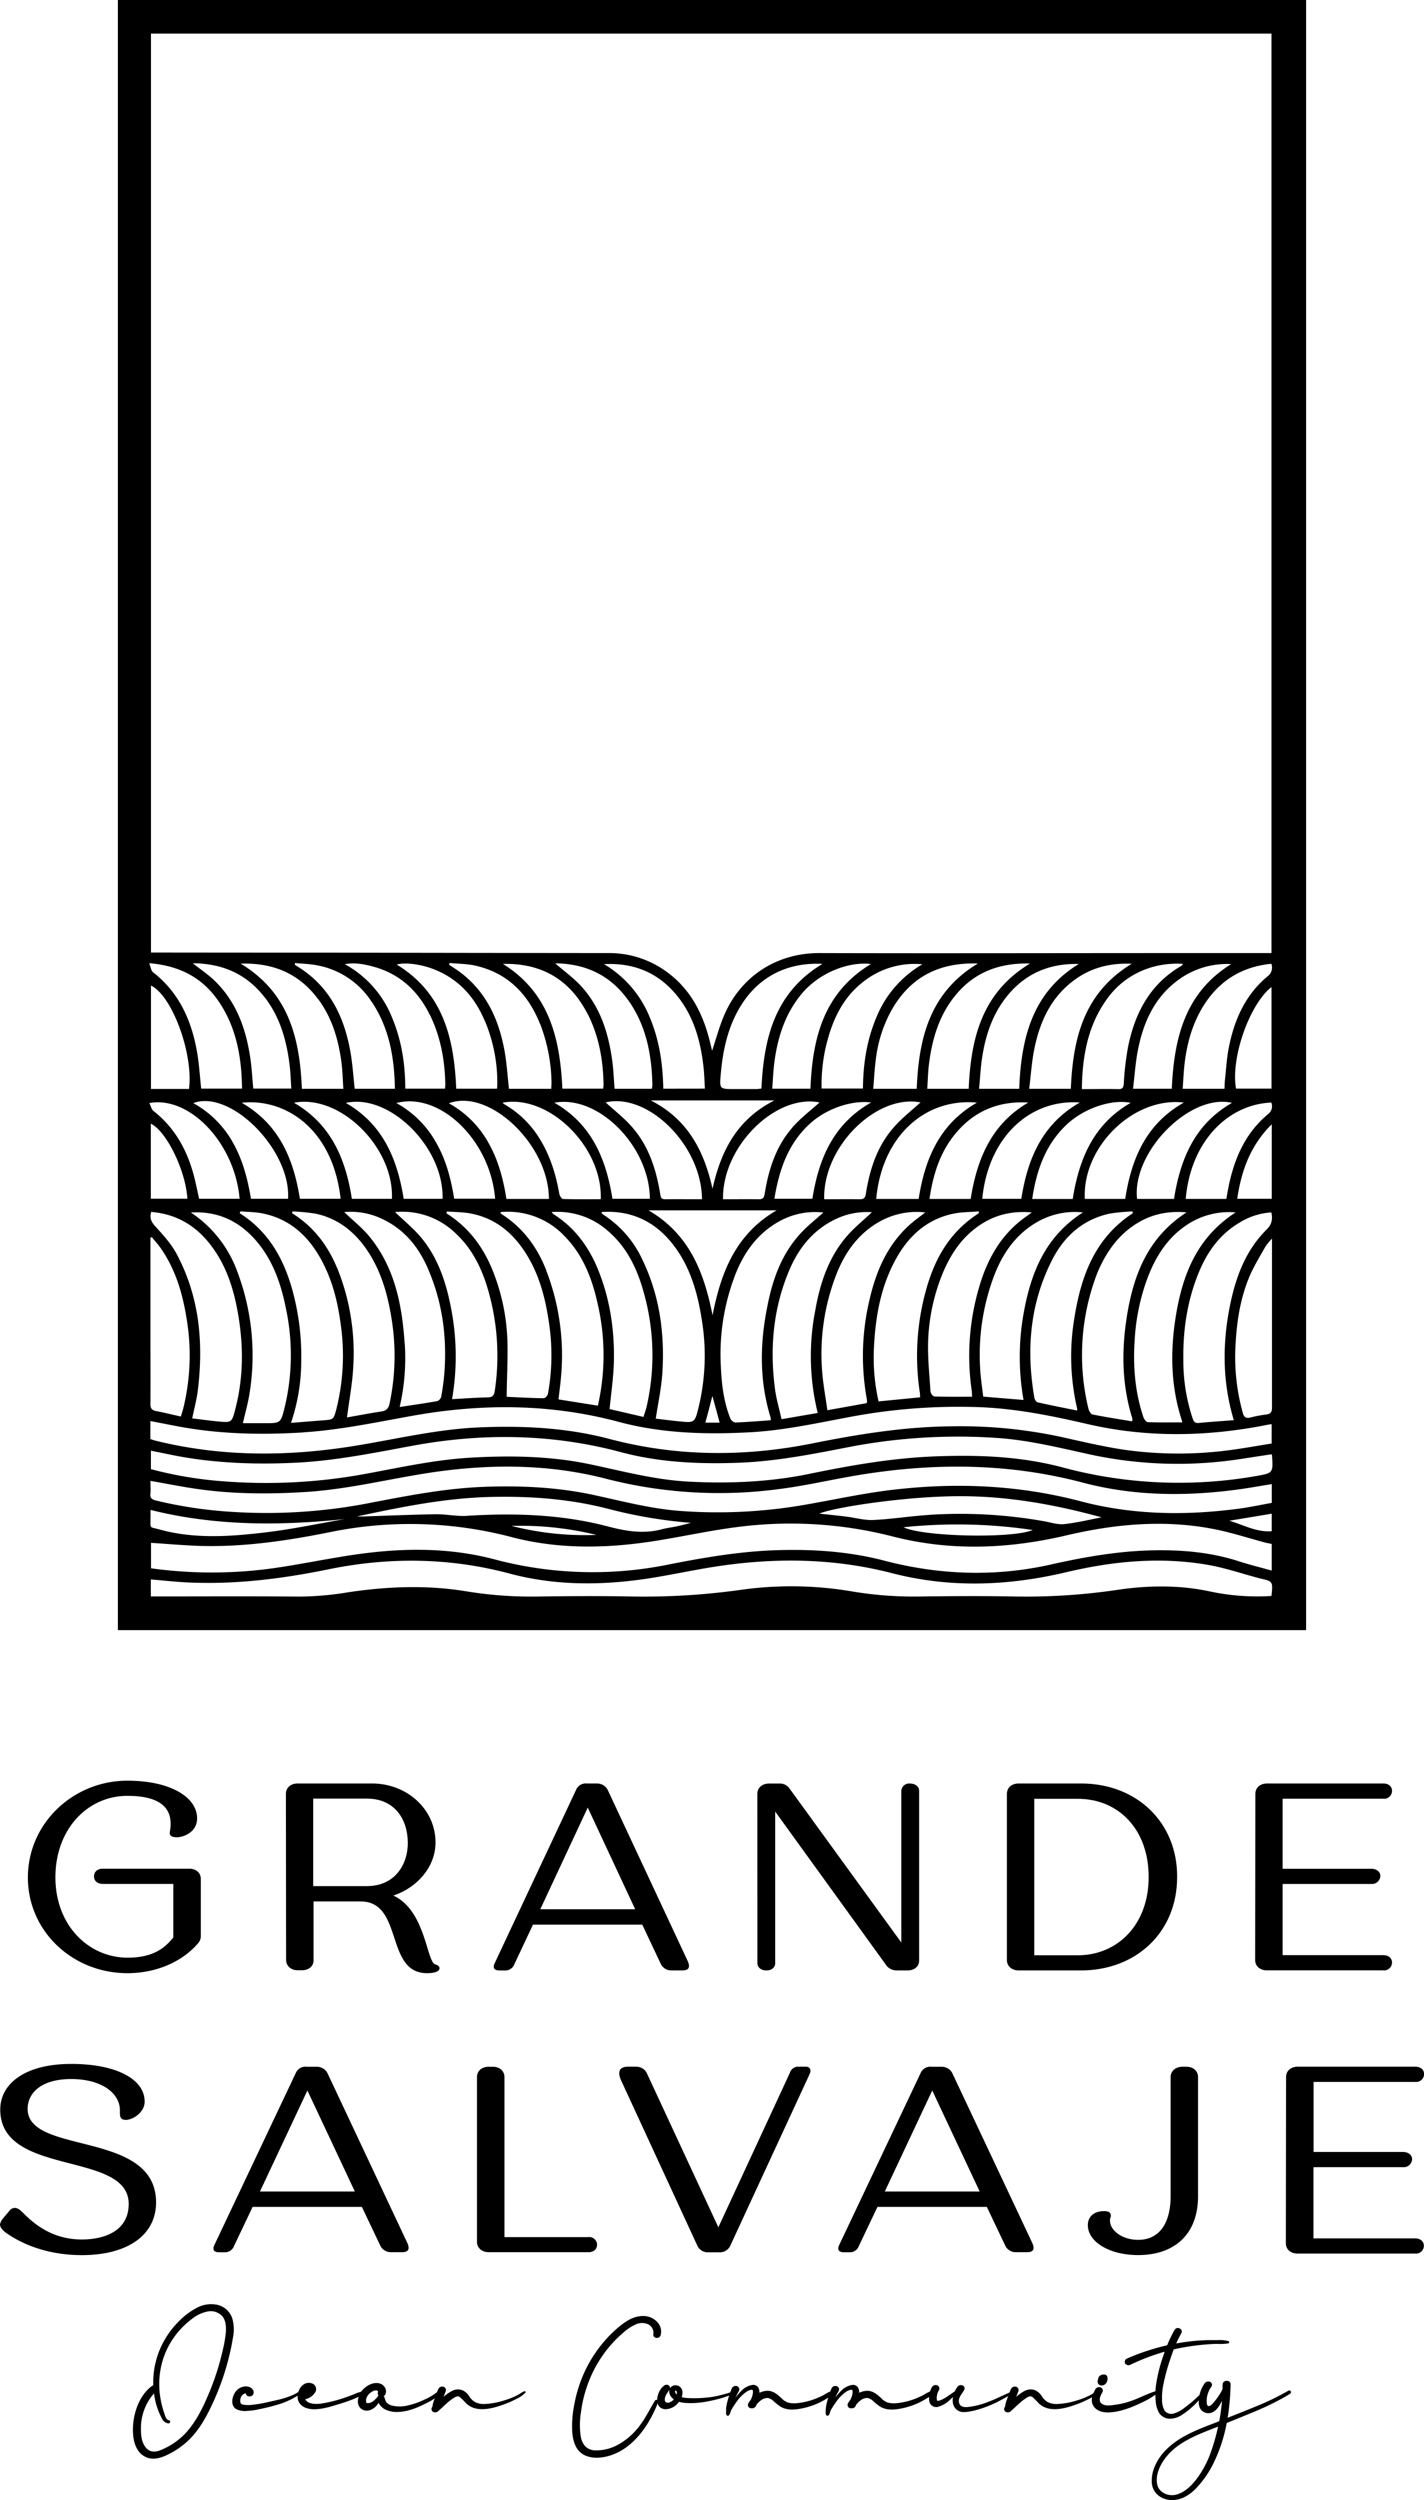 <?xml version="1.0" encoding="UTF-8"?>
<svg xmlns="http://www.w3.org/2000/svg" viewBox="0 0 606.19 1064.02">
  <g id="Layer_2" data-name="Layer 2">
    <g id="Layer_1-2" data-name="Layer 1">
      <path d="M99.16,994.93c-.52,3.26-1.24,6.5-2.07,9.7a108.81,108.81,0,0,1-6.76,18.65c-2.73,5.82-5.87,11.49-10.69,15.86a34,34,0,0,1-7.47,5.16c-2.93,1.5-6.37,2.85-9.63,1.6-6-2.3-6.42-10.3-5.68-15.68s3.19-11.25,7.69-14.68a2.14,2.14,0,0,1,.71-.35,36.12,36.12,0,0,1,5.82-21,37.49,37.49,0,0,1,5.49-6.68,29.51,29.51,0,0,1,7.24-5.33,12.8,12.8,0,0,1,9-1.2,8.79,8.79,0,0,1,6.08,5.74A17.19,17.19,0,0,1,99.16,994.93Zm-4.47-9.11a6.72,6.72,0,0,0-6.11-2.1,15.6,15.6,0,0,0-7,3.3,34.84,34.84,0,0,0-9.93,11.68,34.42,34.42,0,0,0-3.86,15.75,36.35,36.35,0,0,0,1,8.64,41.06,41.06,0,0,0,1.21,4.2c.33,1,.74,2.6,1.94,2.79.84.13.5,1.36-.26,1.3a3.48,3.48,0,0,1-2.75-2.08,29.87,29.87,0,0,1-3.35-10.66c-.42.46-.82.93-1.19,1.42A22.4,22.4,0,0,0,60,1033.89c0,2.58.3,5.52,1.94,7.61a4.88,4.88,0,0,0,2.45,1.75,6.45,6.45,0,0,0,3.82-.43,29.56,29.56,0,0,0,12.62-9.44c3.66-4.66,6.22-10.2,8.46-15.65a109,109,0,0,0,5.48-17.3,53.56,53.56,0,0,0,1.39-8C96.27,990.15,96.14,987.65,94.69,985.82Z"></path>
      <path d="M128.17,1018.59a32.73,32.73,0,0,1-9,4.51,87.9,87.9,0,0,1-9,2.28,29.14,29.14,0,0,1-4.92.69,8.92,8.92,0,0,1-4.54-.68c-3.05-1.62-1.81-6.28.2-8.21a5.58,5.58,0,0,1,4.06-1.55c1.46.11,3.26,1.16,3,2.87s-3,2-3.26.21l-.17-.06a1.83,1.83,0,0,0-1,.36,3.39,3.39,0,0,0-1.27,2.65c0,.83.14,1.47,1,1.69a10.89,10.89,0,0,0,3.51.18,52.72,52.72,0,0,0,7.47-1.26c4.55-1,9.37-1.91,13.27-4.59C128,1017.28,128.78,1018.16,128.17,1018.59Zm-23.48.13v0C104.69,1018.85,104.87,1018.63,104.69,1018.72Z"></path>
      <path d="M154.81,1018.74a8,8,0,0,1-2.51,1.49c-.88.41-1.76.78-2.67,1.13-1.82.69-3.66,1.32-5.52,1.87-3.24,1-6.67,2.06-10.07,2.14-3.25.08-7-1.16-7.33-4.89-.26-3.16,2.19-7.18,5.83-6.2a2.58,2.58,0,0,1,1.41,4.19,6.24,6.24,0,0,1-4,2.6,3,3,0,0,0,2,1.62c2.35.79,5,.27,7.34-.2a62.14,62.14,0,0,0,7.77-2.15c1.25-.43,2.48-.92,3.72-1.38a13.6,13.6,0,0,1,3.64-1.18A.55.55,0,0,1,154.81,1018.74Zm-23.6-1.87s0-.06,0-.06S131.2,1016.83,131.21,1016.87Z"></path>
      <path d="M187.66,1018.15a15.73,15.73,0,0,1-5.63,4.36c-3.88,2-8,3.83-12.49,4a11.15,11.15,0,0,1-5.77-1.17,6.41,6.41,0,0,1-2.23-2.07c-.12-.19-.25-.41-.38-.65a9.63,9.63,0,0,1-1,1.35,6.16,6.16,0,0,1-3.16,1.9,4,4,0,0,1-3.6-1,4.22,4.22,0,0,1-1.05-3.14,7.75,7.75,0,0,1,2.58-5.17c1.62-1.52,4-2.7,6.27-2.27a3.87,3.87,0,0,1,2.74,1.94,3.26,3.26,0,0,1,.35,1.89,2.74,2.74,0,0,1-.36,1.11,1.75,1.75,0,0,1-.58.51c.55.87.54,1.95,1.24,2.76a4.49,4.49,0,0,0,2.36,1.32,14.66,14.66,0,0,0,6.75-.09,34,34,0,0,0,7-2.47,25.24,25.24,0,0,0,6.06-3.75C187.18,1017.1,188.1,1017.57,187.66,1018.15Zm-26.56,1.3a1.83,1.83,0,0,1-.21-.39,1.7,1.7,0,0,1,0-1.09v0s0,0,0,0v-.08c0,.12,0-.09,0-.18l-.11-.18,0,0-.07-.06-.21-.11h-.05l-.16,0c.05,0,0,0-.06,0l.06,0-.07,0h-.38l-.07,0-.22,0-.36.11h0l-.52.24c-.23.12-.44.26-.66.39,0,0-.27.19-.33.25s-.27.22-.4.33l-.32.32,0,0-.12.14a7.76,7.76,0,0,0-.57.84,1.29,1.29,0,0,0-.09.16l0,0c-.06.13-.12.27-.17.4s-.11.36-.16.55c0,0,0,0,0,0a.15.15,0,0,0,0-.07.17.17,0,0,1,0,.07c0,.05,0,.11,0,.07s0,.07,0,.11a3.21,3.21,0,0,0,0,.76s.06.3.08.39l0,.1,0,.08s0,0,0,0,0,0,.05.08l0,0,0,.06h0l0,0v0l0,0,.09,0,.15,0h.57l-.08,0,.09,0,.07,0,.12,0,.47-.11.29-.09.07,0,.5-.27a5.41,5.41,0,0,0,.71-.49,23,23,0,0,0,1.66-1.62A1.51,1.51,0,0,1,161.1,1019.45Z"></path>
      <path d="M223.67,1018.28a11.82,11.82,0,0,1-3.89,2.7,37.7,37.7,0,0,1-4.41,2c-5.15,1.94-12.41,4.23-17-.18a35,35,0,0,0-2.5-2.52,1.57,1.57,0,0,0-1-.42,3.07,3.07,0,0,0-1.48.55c-2.6,1.56-4.68,3.89-6.94,5.85a1.8,1.8,0,0,1-2.18.14,1.36,1.36,0,0,1-.34-1.91l.14-.15a12.39,12.39,0,0,1,.76-3,45.55,45.55,0,0,1,1.73-4.51,1.85,1.85,0,0,1,2.11-1.08,1.45,1.45,0,0,1,1.09,1.85.49.49,0,0,0,0,.11l-.06.13c-.29.74-.58,1.48-.88,2.23a19.89,19.89,0,0,1,3.36-2.38,5.52,5.52,0,0,1,4.75-.4,6.78,6.78,0,0,1,2.79,2.52,7.62,7.62,0,0,0,2.35,2.41,8.13,8.13,0,0,0,4,.92,32.65,32.65,0,0,0,9-1.68,27.61,27.61,0,0,0,4.11-1.57c.66-.31,1.3-.65,1.93-1a13.58,13.58,0,0,1,1.88-1.1C223.38,1017.53,224,1017.84,223.67,1018.28Z"></path>
      <path d="M281.19,994a1.69,1.69,0,0,1-1.78,1c-.65-.07-1.4-.65-1.29-1.39a4.16,4.16,0,0,0-1.88-4.24,6.38,6.38,0,0,0-5.59-.12,20.38,20.38,0,0,0-5.4,3.6,48.33,48.33,0,0,0-4.49,4.33,52.85,52.85,0,0,0-11,18.82,53.94,53.94,0,0,0-2.42,10.49,33.26,33.26,0,0,0-.11,10.49,8.39,8.39,0,0,0,1.77,4,6.17,6.17,0,0,0,4.37,1.89,19.34,19.34,0,0,0,10.43-2.83,28.73,28.73,0,0,0,8.56-7.76c2.51-3.31,4.29-7.05,6.45-10.58.4-.65,1.64-.3,1.37.51-.36,1.05-.78,2.06-1.23,3.07-3.48,7.73-9.08,15.56-17.11,19-3.89,1.66-9,2.53-12.92.66-3.76-1.77-5-5.91-5.31-9.75a46.07,46.07,0,0,1,.85-11.77,58.06,58.06,0,0,1,3.47-11.84,55.38,55.38,0,0,1,14.07-20c3.26-2.91,7.14-5.93,11.73-5.9a8,8,0,0,1,6,2.5A5.89,5.89,0,0,1,281.19,994Z"></path>
      <path d="M312.67,1018.36a14.38,14.38,0,0,1-3.31,1.52,31.4,31.4,0,0,1-3.65,1.13,54.36,54.36,0,0,1-7.48,1.48,33.6,33.6,0,0,1-6.5.18,13.32,13.32,0,0,1-2.64-.48c-.22.28-.45.54-.68.78a7.06,7.06,0,0,1-5.26,2.38c-5.27-.42-3.56-7.87-.5-10a1.72,1.72,0,0,1,2.05-.14A1.29,1.29,0,0,1,285,1017c-.81,1.28-1.84,2.42-2,4-.1,1.24.58,1.81,1.81,1.49a4.12,4.12,0,0,0,2.05-1.34,6.26,6.26,0,0,1-.57-.45c-1.44-1.29-2.09-3.61-.4-5a2.92,2.92,0,0,1,4.58,1.88,4.71,4.71,0,0,1-.3,2.62,11.34,11.34,0,0,0,2.39.38,51.46,51.46,0,0,0,9.92-.38,37.32,37.32,0,0,0,4.89-1c.84-.23,1.69-.44,2.53-.69a18.07,18.07,0,0,1,2.39-.68C312.64,1017.77,313,1018.13,312.67,1018.36Zm-24.55-.18c0-.27-.27-.87-.66-.82.13,0-.06.17-.09.35a1.29,1.29,0,0,0,.22.78,2.55,2.55,0,0,0,.47.57A2.38,2.38,0,0,0,288.12,1018.18Z"></path>
      <path d="M355,1018.29c-.73,1.22-2.33,2.09-3.52,2.81a28.74,28.74,0,0,1-3.91,2,32.26,32.26,0,0,1-7.72,2.18c-2.65.39-5.48.37-7.8-1.16a29.36,29.36,0,0,1-2.7-2.16,5.11,5.11,0,0,0-2.35-1.38,4.36,4.36,0,0,0-3,.94,9.16,9.16,0,0,0-1.78,1.68c-.09.17-.2.34-.31.51a1.76,1.76,0,0,1-1.86,1.24,1.43,1.43,0,0,1-1.44-2.18,9.3,9.3,0,0,1,1-1.46c.1-.21.19-.43.28-.64a7.25,7.25,0,0,0,.64-2.59c0-.65,0-1.1-.74-1a5.55,5.55,0,0,0-2.34,1.07,17.25,17.25,0,0,0-4,4.19c-.79,1.1-1.53,2.26-2.21,3.44-.1.28-.21.56-.3.84a2.54,2.54,0,0,1-.65,1.32.65.65,0,0,1-1-.1,2.16,2.16,0,0,1-.19-1.42c0-.48,0-1,0-1.42a16.35,16.35,0,0,1,.56-2.92,34.82,34.82,0,0,1,1.84-5.53,1.79,1.79,0,0,1,2.28-1,1.39,1.39,0,0,1,.7,2.12c.1-.14,0,.06-.05.15a1.13,1.13,0,0,1-.26.45c-.39.73-.75,1.46-1.08,2.21a21.77,21.77,0,0,1,2.61-3.05,8.36,8.36,0,0,1,4.56-2.41,2.56,2.56,0,0,1,2.48,1,4.42,4.42,0,0,1,.56,2.35,8.18,8.18,0,0,1,3.15-.85c2.66-.14,4.58,1.61,6.39,3.29a6.61,6.61,0,0,0,2.67,1.72,10.66,10.66,0,0,0,3.9.23,29.36,29.36,0,0,0,7.61-1.83,37.13,37.13,0,0,0,3.59-1.61,19.83,19.83,0,0,1,3.64-1.86A.56.56,0,0,1,355,1018.29Z"></path>
      <path d="M397.43,1018.29c-.73,1.22-2.34,2.09-3.52,2.81a28.74,28.74,0,0,1-3.91,2,32.39,32.39,0,0,1-7.72,2.18c-2.65.39-5.48.37-7.8-1.16a29.36,29.36,0,0,1-2.7-2.16,5.11,5.11,0,0,0-2.35-1.38,4.36,4.36,0,0,0-3,.94,9.16,9.16,0,0,0-1.78,1.68c-.09.17-.2.34-.31.51a1.76,1.76,0,0,1-1.86,1.24,1.43,1.43,0,0,1-1.45-2.18,10.1,10.1,0,0,1,1-1.46c.1-.21.19-.43.28-.64a7.25,7.25,0,0,0,.64-2.59c0-.65,0-1.1-.74-1a5.55,5.55,0,0,0-2.34,1.07,17.25,17.25,0,0,0-4,4.19,38.67,38.67,0,0,0-2.21,3.44l-.31.84a2.45,2.45,0,0,1-.64,1.32.65.65,0,0,1-1-.1,2.22,2.22,0,0,1-.2-1.42c0-.48,0-1,.05-1.42a16.35,16.35,0,0,1,.56-2.92,35.82,35.82,0,0,1,1.83-5.53,1.81,1.81,0,0,1,2.29-1,1.4,1.4,0,0,1,.7,2.12c.1-.14,0,.06-.05.15a1.13,1.13,0,0,1-.26.45c-.39.73-.75,1.46-1.08,2.21a21.77,21.77,0,0,1,2.61-3.05,8.36,8.36,0,0,1,4.56-2.41,2.56,2.56,0,0,1,2.48,1,4.42,4.42,0,0,1,.56,2.35,8.14,8.14,0,0,1,3.15-.85c2.66-.14,4.58,1.61,6.39,3.29a6.61,6.61,0,0,0,2.67,1.72,10.66,10.66,0,0,0,3.9.23,29.36,29.36,0,0,0,7.61-1.83,37.13,37.13,0,0,0,3.59-1.61,19.83,19.83,0,0,1,3.64-1.86A.56.56,0,0,1,397.43,1018.29Z"></path>
      <path d="M431.64,1018.11c-1.22.79-2.4,1.64-3.68,2.34s-2.49,1.34-3.76,2a51.56,51.56,0,0,1-7,2.79,31.65,31.65,0,0,1-3.57.91,15.16,15.16,0,0,1-3.54.42,4.54,4.54,0,0,1-4.46-4,7.39,7.39,0,0,1,.05-2.44c-.45.42-.89.85-1.34,1.26a11.11,11.11,0,0,1-4.55,2.77,3,3,0,0,1-4.24-2.6,9.14,9.14,0,0,1,1.25-5.73,1.84,1.84,0,0,1,2.33-.58,1.44,1.44,0,0,1,.52,2.07,6.63,6.63,0,0,0-.87,3.75s.05.28.05.29a2.85,2.85,0,0,0,.11.39s0,.1,0,0,.07,0,.06,0a3,3,0,0,0,1.44-.26,17.48,17.48,0,0,0,3.56-2.09l2.4-1.6a11.56,11.56,0,0,1,1.19-2c1.14-1.53,3.89-.39,2.8,1.46s-2.81,3.53-2,5.68c.69,1.82,3,1.57,4.53,1.36a33.08,33.08,0,0,0,6.28-1.53,58.22,58.22,0,0,0,6.07-2.5c2-.94,4-1.82,6-2.71C431.7,1017.45,432,1017.88,431.64,1018.11Z"></path>
      <path d="M467.39,1018.28a11.92,11.92,0,0,1-3.89,2.7,37.7,37.7,0,0,1-4.41,2c-5.15,1.94-12.42,4.23-16.95-.18a35,35,0,0,0-2.5-2.52,1.57,1.57,0,0,0-1-.42,3.07,3.07,0,0,0-1.48.55c-2.6,1.56-4.68,3.89-6.95,5.85a1.79,1.79,0,0,1-2.17.14,1.36,1.36,0,0,1-.34-1.91l.14-.15a12.39,12.39,0,0,1,.76-3,45.55,45.55,0,0,1,1.73-4.51,1.85,1.85,0,0,1,2.11-1.08,1.45,1.45,0,0,1,1.09,1.85.49.49,0,0,0,0,.11l-.06.13c-.29.74-.59,1.48-.88,2.23a20.22,20.22,0,0,1,3.35-2.38,5.54,5.54,0,0,1,4.76-.4,6.78,6.78,0,0,1,2.79,2.52,7.62,7.62,0,0,0,2.35,2.41,8.12,8.12,0,0,0,4,.92,32.65,32.65,0,0,0,9.06-1.68,27.61,27.61,0,0,0,4.11-1.57c.65-.31,1.3-.65,1.92-1a14.87,14.87,0,0,1,1.88-1.1C467.1,1017.53,467.74,1017.84,467.39,1018.28Z"></path>
      <path d="M493.24,1018.12a34.25,34.25,0,0,1-7.06,4.34c-4.42,2.14-9.37,4.11-14.34,4.26-2.39.07-5.06-.62-6.39-2.78-1.46-2.37-.27-5,.93-7.21a1.83,1.83,0,0,1,2.32-.58,1.44,1.44,0,0,1,.52,2.07c-.84,1.52-1.9,3.76,0,4.93,1.59,1,3.88.52,5.64.29A33.88,33.88,0,0,0,481,1022c4-1.32,7.72-3.45,11.77-4.58C493.24,1017.27,493.62,1017.8,493.24,1018.12Zm-25.82-3.76a1.73,1.73,0,0,1-.18-.75.91.91,0,0,1,0-.32,1.52,1.52,0,0,1,.15-.47,2.1,2.1,0,0,1,.13-.26,1.32,1.32,0,0,1,.23-.93,2.49,2.49,0,0,1,.76-.72,2.7,2.7,0,0,1,1.5-.34,1.15,1.15,0,0,1,.55.1.73.73,0,0,1,.31.17.94.94,0,0,1,.37.37l.14.33a6.15,6.15,0,0,1,.09.75,2.82,2.82,0,0,1,0,.41,3.66,3.66,0,0,1-.46,1.36,2.48,2.48,0,0,1-.92.9,2,2,0,0,1-.79.25,2,2,0,0,1-.76,0,2,2,0,0,1-.79-.41,1.84,1.84,0,0,1-.19-.2C467.52,1014.5,467.47,1014.44,467.42,1014.36Z"></path>
      <path d="M522.81,997.35a25.11,25.11,0,0,1-4.83.2c-1.55,0-3.1.13-4.66.25a95.48,95.48,0,0,0-13.66,2.09c-.6,1.53-1.14,3.09-1.64,4.66a82.17,82.17,0,0,0-2.9,10.87,27,27,0,0,0-.44,5.82,9.25,9.25,0,0,0,1.11,4.77,3.61,3.61,0,0,0,3.79,1.19,12.79,12.79,0,0,0,4.5-2.36,60.12,60.12,0,0,0,8.05-7.06c.33-.34,1,.05.68.47a33.11,33.11,0,0,1-9.24,9.22,9.75,9.75,0,0,1-5.29,1.92,5.64,5.64,0,0,1-4.7-2.21,11.36,11.36,0,0,1-1.6-5.34,28,28,0,0,1,.08-6.41,65.45,65.45,0,0,1,3-12.39c.23-.72.49-1.45.74-2.17a90.52,90.52,0,0,0-14.56,5.54,1.74,1.74,0,0,1-2.26-.51,1.52,1.52,0,0,1,.7-2.08,88.24,88.24,0,0,1,9.34-3.53c2.57-.84,5.19-1.55,7.83-2.15a57.52,57.52,0,0,1,3.17-6.57c1-1.7,3.91-.38,2.84,1.49-.79,1.4-1.5,2.83-2.15,4.3,1.66-.3,3.33-.56,5-.77a82.71,82.71,0,0,1,8.61-.65c1.42,0,2.84,0,4.26,0a14.55,14.55,0,0,1,4.27.4A.51.51,0,0,1,522.81,997.35Z"></path>
      <path d="M549.22,1018.73c-1,.63-2,1.24-3.07,1.83a117.11,117.11,0,0,1-13,6.18c-3.64,1.51-7.29,3-10.94,4.47a66.44,66.44,0,0,1-5.3,16.43,42.84,42.84,0,0,1-7.76,11.4c-3,3.1-7,5.46-11.52,4.89a9.12,9.12,0,0,1-5-2.28,7.73,7.73,0,0,1-2.34-5.72c-.06-4.32,2-8.6,4.74-11.83,6.09-7.19,15.44-10.31,24-13.65.53-2.86.92-5.76,1.18-8.66-.89,1.66-1.85,3.47-3.45,4.52a4.1,4.1,0,0,1-5.69-1c-1-1.59-.86-3.8-.53-5.55a13.23,13.23,0,0,1,2.31-5.46,1.86,1.86,0,0,1,2.31-.57,1.41,1.41,0,0,1,.52,2.06,8.81,8.81,0,0,0-1.22,2.15,10.77,10.77,0,0,0-.41,1.21,7.17,7.17,0,0,0-.23,1,11.58,11.58,0,0,0-.11,2.28s0,.27,0,.22,0,.09,0,.13a3.43,3.43,0,0,0,.09.44c0,.06.11.3.11.32s.11.2.17.3c-.17-.26.27.22,0,.06l.2.11h0c.11,0,0,0,0,0h.28l.14,0,.1,0,.32-.13.1-.06.16-.09.23-.18c.15-.12.28-.25.42-.38a26.43,26.43,0,0,0,2.76-3.54,20.64,20.64,0,0,0,1.29-2.12c.13-.24.24-.51.36-.78,0-.66,0-1.33.06-2,0-1.93,3.4-2,3.36,0,0,1.32-.07,2.65-.15,4A102,102,0,0,1,522.6,1029c4-1.6,8.06-3.18,12.06-4.85a108.48,108.48,0,0,0,13.81-6.69A.73.73,0,1,1,549.22,1018.73Zm-30.68,14c-8,3.21-16.93,6.21-22.35,13.26-2.36,3.06-4.43,7.4-3.57,11.37.76,3.54,4.7,5.17,8,4.37,3.95-1,7-4.25,9.29-7.39a43.23,43.23,0,0,0,5.8-11.46A82.45,82.45,0,0,0,518.54,1032.7Zm-4.23-8.69h0Z"></path>
      <path d="M11.87,799.05c0-23.08,19.35-41.2,42.33-41.2,18.5,0,29.7,7.1,29.7,16,0,6.37-6.48,8.08-8.42,8.08s-3.52-.35-3.18-2.28c1.93-10.45-4.44-15.34-18.1-15.34-16.84,0-30.61,14.09-30.61,34.66s14.23,34.2,30.73,34.2c10.13,0,15.47-3.52,19.46-8.63V801.78h-30c-2.28,0-3.76-1.25-3.76-3.19s1.42-3.29,3.76-3.29H80.49c3.07,0,5,1.81,5,4.43v24.55A4.74,4.74,0,0,1,84.36,827C77.25,835.3,66,839.78,54.2,839.78,30.82,839.73,11.87,821.89,11.87,799.05Z"></path>
      <path d="M121.71,763.47c0-2.62,2-4.43,5-4.43h31.69c14.78,0,27,10.9,27,25.1,0,10.11-7.44,19.08-17.93,22.6,13.76,6.36,14.1,28.28,17.82,29.3,1.24.34,1.8.91,1.8,1.59,0,2-3.83,2.15-5.3,2.15-18.05,0-9.87-30.54-28.31-30.54h-20v24.87c.11,2.61-1.92,4.42-5,4.42h-1.69c-2.93,0-5-1.81-5-4.42Zm11.62,2v37.25h22.79c12.18,0,17.59-9.42,17.48-18.62-.11-9.94-5.64-18.63-17.48-18.63Z"></path>
      <path d="M210.48,835.75l34.84-74.18a4.37,4.37,0,0,1,1.87-2,4.43,4.43,0,0,1,2.67-.52h4.26a5.06,5.06,0,0,1,2.63.68,5,5,0,0,1,1.9,1.94L292.7,834.5c1.25,2.73.56,4.09-2.16,4.09h-4.65a5,5,0,0,1-2.65-.65,5.08,5.08,0,0,1-1.89-2l-7.94-16.82H226.88L218.94,836a4.07,4.07,0,0,1-4.09,2.61h-2.38C210.82,838.59,209.58,837.83,210.48,835.75Zm59.92-23.18L250.2,769.3,230,812.57Z"></path>
      <path d="M322.39,763.5c0-2.62,2-4.43,5-4.43h4.41a5,5,0,0,1,2.26.42,5.06,5.06,0,0,1,1.82,1.39l47.8,65.84V762.25a3.35,3.35,0,0,1,.34-1.33,3.19,3.19,0,0,1,.84-1.09,3.42,3.42,0,0,1,1.2-.65,3.14,3.14,0,0,1,1.36-.11c2.15,0,3.85,1.25,3.85,3.06v72.2c0,2.62-2,4.27-5,4.27h-4.64a5.52,5.52,0,0,1-2.23-.48,5.37,5.37,0,0,1-1.85-1.34L330,771V835.3c.11,1.93-1.41,3.3-3.74,3.3s-3.85-1.25-3.85-3.3Z"></path>
      <path d="M433.63,838.6c-2.93,0-5-1.82-5-4.43v-70.7c0-2.61,2-4.43,5-4.43h26.6c23.79,0,41,16.71,40.87,39.78,0,23.87-17.81,39.78-40.87,39.78Zm6.65-6.44h18.49c16.91,0,30.21-12.95,30.21-33.3s-12.85-33.3-30.21-33.3H440.28Z"></path>
      <path d="M534.41,763.47c0-2.62,2-4.43,5-4.43h49.45c2.25,0,3.72,1.25,3.72,3.18a3.55,3.55,0,0,1-.31,1.36,3.33,3.33,0,0,1-2,1.8,3.34,3.34,0,0,1-1.37.13H546v29.82h37.77c2.14,0,3.83,1.24,3.83,3.06a3.72,3.72,0,0,1-.33,1.39,3.58,3.58,0,0,1-2.09,1.85,3.53,3.53,0,0,1-1.41.17H546v30.3h42.85c2.25,0,3.72,1.25,3.72,3.18a3.6,3.6,0,0,1-.31,1.37,3.34,3.34,0,0,1-.83,1.11,3.16,3.16,0,0,1-1.21.68,3,3,0,0,1-1.37.13H539.31c-2.94,0-5-1.81-5-4.42Z"></path>
      <path d="M0,946.68A5.85,5.85,0,0,1,1.41,944L4,940.92a2.88,2.88,0,0,1,2.37-1.24c1.42,0,2.72,1.41,3.74,2.37,6.9,7.05,14.94,11.06,24.67,11.06s19.93-3.61,20-15c.22-23-54.67-11.4-54.67-40.3,0-11.07,10.64-19.42,30.22-19.42,19.24,0,31.35,6.54,31.24,16.14,0,4.41-4.87,7.57-7.81,7.68s-2.72-1.92-2.72-4.07c0-7.45-8-13.31-20.71-13.31-13,0-18.56,6.09-18.56,12.7,0,19.87,54.89,8.8,54.67,40-.12,13.89-12.34,22.24-31.58,22.24-17.32,0-28.3-6.55-32.83-9.88C.79,948.71,0,947.81,0,946.68Z"></path>
      <path d="M91.15,955.7,126,882.08a4.43,4.43,0,0,1,4.54-2.48h4.26a5.1,5.1,0,0,1,4.54,2.59l34,72.27c1.25,2.7.57,4.06-2.16,4.06h-4.65a5,5,0,0,1-4.54-2.59l-7.94-16.69H107.54L99.6,955.93a4,4,0,0,1-1.61,2,4.15,4.15,0,0,1-2.48.62H93.13C91.49,958.52,90.24,957.78,91.15,955.7Zm59.91-23-20.2-43-20.2,43Z"></path>
      <path d="M203.05,954.09V884c0-2.59,2-4.4,5-4.4h1.69c3,0,5,1.81,5,4.4V952.1h35.71a3.13,3.13,0,0,1,1.36.12,3.26,3.26,0,0,1,1.2.65,3.22,3.22,0,0,1,.83,1.07,3.18,3.18,0,0,1,.33,1.32c0,2-1.41,3.27-3.72,3.27H208.07C205.08,958.49,203.05,956.69,203.05,954.09Z"></path>
      <path d="M267.21,879.58h3.53a5.07,5.07,0,0,1,2.64.65,4.88,4.88,0,0,1,1.9,1.95l30.52,65.74,30.46-65.76a3.5,3.5,0,0,1,1.37-1.92,3.55,3.55,0,0,1,2.27-.67h3c2.16,0,2.5,1.58,1.7,3.27L310.8,955.93a4.88,4.88,0,0,1-1.9,2,5.07,5.07,0,0,1-2.64.65h-4.78a5.13,5.13,0,0,1-2.65-.65,4.92,4.92,0,0,1-1.89-2L264.26,885.1C262.84,881.66,263.75,879.58,267.21,879.58Z"></path>
      <path d="M357.13,955.7,392,882.08a4.43,4.43,0,0,1,4.54-2.48h4.26a5.06,5.06,0,0,1,2.63.67,4.94,4.94,0,0,1,1.9,1.92l34.05,72.27c1.25,2.7.56,4.06-2.16,4.06h-4.65a4.94,4.94,0,0,1-4.54-2.59l-7.94-16.69H373.53l-7.94,16.69a4.09,4.09,0,0,1-1.61,2,4.16,4.16,0,0,1-2.48.62h-2.38C357.47,958.52,356.23,957.78,357.13,955.7Zm59.92-23-20.2-43-20.2,43Z"></path>
      <path d="M472.87,943a2.08,2.08,0,0,1-.23,1,3.32,3.32,0,0,0-.11,1.13c0,4.07,5.05,8.13,12,8.13,8.86,0,13.8-6.88,13.8-18.62V884c0-2.6,2.13-4.41,5.05-4.41h1.68c2.92,0,4.94,1.81,4.94,4.41v50.69c0,16.48-10.32,25.06-25.47,25.06-12.63,0-21.44-5.87-21.44-12.7,0-4.63,3.93-6,6.62-6C471.74,941,472.87,941.43,472.87,943Z"></path>
      <path d="M547.47,884c0-2.61,2-4.43,5-4.43h50c2.27,0,3.75,1.25,3.75,3.18a3.23,3.23,0,0,1-.31,1.37,3.37,3.37,0,0,1-.84,1.11,3.32,3.32,0,0,1-1.21.69,3.45,3.45,0,0,1-1.39.13H559.19v29.81h38.07c2.16,0,3.87,1.25,3.87,3.07a3.57,3.57,0,0,1-2.45,3.24,3.6,3.6,0,0,1-1.42.16H559.13v30.31h43.25c2.28,0,3.75,1.25,3.75,3.18a3.37,3.37,0,0,1-.3,1.36,3.36,3.36,0,0,1-2.06,1.8,3.27,3.27,0,0,1-1.39.13h-50c-3,0-5-1.82-5-4.42Z"></path>
      <path d="M556,0H50.18V693.77H556ZM64.36,515.79c11.49.94,20.06,6.53,26.48,15.66,6,8.47,8.88,18.14,10.58,28.22,2.29,13.51,2.2,27-1.32,40.3-1.44,5.48-1.54,5.51-7.19,5-3.65-.34-7.28-.86-11.09-1.32.83-4,1.87-7.84,2.36-11.69,2.54-20.29.78-40-9-58.32-2.29-4.27-5.69-8-9-11.64C64.41,520.1,63.61,518.46,64.36,515.79Zm-.15-5.63V478.22c6.64,3.19,14.82,19.88,15.56,31.94Zm439,94.64a1.54,1.54,0,0,1,0,.55c-4.88,0-9.76.09-14.63-.1-.67,0-1.58-1.33-1.87-2.22-3.55-10.62-4.43-21.58-3.69-32.67a90.39,90.39,0,0,1,5.68-27c3.35-8.59,8.1-16.19,15.83-21.57A32.26,32.26,0,0,1,526,516c-16.53,10.68-22.6,26.56-25.46,44.15C498.11,575.16,498.36,590.13,503.19,604.8Zm-23.66-43.48c-2.18,14.35-1.86,28.61,2.55,42.6.05.14-.06.33-.2,1-5.6-.94-11.24-1.81-16.83-2.93-.71-.14-1.46-1.45-1.7-2.35a96.87,96.87,0,0,1,3.84-58.1c3.69-8.68,8.89-16.17,17.19-21.13,6.2-3.71,12.9-5.1,20.72-4.44C488.26,526.87,482.29,543.26,479.53,561.32Zm-21.07,37.83a9.34,9.34,0,0,1,.07,1.18c-5.7-1.16-11.29-2.25-16.84-3.51-.59-.14-1.26-1.22-1.39-2-3.52-20.34-1.9-40.1,7.61-58.69,5.17-10.1,13.17-17.22,24.61-19.65a81,81,0,0,1,9.51-.9c.08.25.15.49.22.74-15.95,10.37-21.95,26.36-24.81,44A98.25,98.25,0,0,0,458.46,599.15Zm-22.74-3.33-17.19-1.43c-.44-3.85-1.07-7.72-1.28-11.61a95.23,95.23,0,0,1,6.22-40.62c3.74-9.4,9.43-17.3,18.5-22.34A32.09,32.09,0,0,1,461,516c-15.85,10.16-22,25.3-25.11,42.2A105,105,0,0,0,435.72,595.82Zm-22.09-4.14c.11.77.09,1.57.16,2.76-5.43,0-10.71.07-16-.1-.61,0-1.65-1.32-1.7-2.07-.46-7.24-1.25-14.51-1-21.73a83.46,83.46,0,0,1,5.65-27.28c3.65-9.31,8.94-17.38,17.69-22.72,6.24-3.81,13-5.21,20.78-4.55-.84.63-1.33,1-1.87,1.4C426.08,525.06,420,536.22,416.47,549A103.32,103.32,0,0,0,413.63,591.68Zm-22.09.84c.09.62.08,1.25.14,2.17L374,596.43a84.54,84.54,0,0,1-1.95-23.11c.65-13.21,2.93-26,9.48-37.76,5.4-9.66,13.08-16.63,24.18-19,3.53-.75,7.23-.68,10.86-1,.06.23.13.46.19.68-1.12.8-2.26,1.56-3.35,2.38-10.66,8-16.28,19.15-19.54,31.68A104.23,104.23,0,0,0,391.54,592.52ZM368.92,595a12.44,12.44,0,0,1,.18,1.6c0,.16-.12.33-.23.59l-16.67,3c-.78-5.83-1.9-11.56-2.27-17.34a93.24,93.24,0,0,1,6.16-40.62c3.72-9.41,9.4-17.33,18.45-22.38A32.23,32.23,0,0,1,393.89,516c-2.55,2-5,3.7-7.11,5.68-9.2,8.5-13.86,19.47-16.6,31.37A102.91,102.91,0,0,0,368.92,595Zm-20.82,6.35L332.7,604c-1-4.49-2.25-8.69-2.81-13-2.23-17.2-.78-34,6-50.16,3.79-9.07,9.57-16.63,18.5-21.31a30.67,30.67,0,0,1,16.78-3.61c-3.64,3.45-7.65,6.63-10.89,10.46C352.55,535.45,349,546.46,347,558A101.18,101.18,0,0,0,348.1,601.34ZM328,603.16a6.21,6.21,0,0,1,.09,1.3c-5.07.35-10.07.76-15.07.95a3,3,0,0,1-2.11-1.71c-2.87-7.18-3.74-14.75-4.06-22.39a94.09,94.09,0,0,1,6.23-39c3.68-9.32,9.3-17.18,18.21-22.27a31.43,31.43,0,0,1,19.22-4c-3.35,3-6.91,5.79-9.88,9.07-8,8.79-11.81,19.58-14,31C323.46,571.82,323.22,587.57,328,603.16Zm-24.64-43.25c-3.58-18.1-9.72-34.57-27.28-44.79H330.6C313.08,525.26,306.85,541.69,303.31,559.91Zm3,45.56h-6.1c1-3.64,1.92-7.18,3-11.36C304.41,598.26,305.36,601.81,306.35,605.47Zm-33.15-69.9a45.32,45.32,0,0,0-16.1-18.43,7.43,7.43,0,0,1-1-.81c-.06-.06.06-.31.1-.52,14-.84,24.6,5.19,32.29,16.62,5.93,8.82,8.61,18.83,10.24,29.19a93.88,93.88,0,0,1-1.37,37.4c-1.62,6.55-1.71,6.57-8.38,5.89-3.38-.34-6.74-.78-9.84-1.14,1-6.56,2.36-12.87,2.8-19.25C283.06,567.53,280.78,551,273.2,535.57ZM254,538.92c-4-9.2-9.88-16.83-18.46-22.23a5.63,5.63,0,0,1-.71-.84A32.38,32.38,0,0,1,259,524.06c7.72,6.71,12.05,15.49,14.79,25.15a98.06,98.06,0,0,1,1.47,49.47c-.32,1.38-.82,2.71-1.33,4.36l-14.43-3.35c.65-6.72,1.6-13.1,1.81-19.51C261.72,566,259.62,552.08,254,538.92Zm-21.45,1.73c-3.84-9.83-9.86-18.06-18.89-23.84a4,4,0,0,1-.58-.51s0-.17,0-.44a33.12,33.12,0,0,1,27.51,10.51c7.74,8,11.53,18,13.86,28.65a96.57,96.57,0,0,1,.06,43.22l-16.76-2.66c.37-3.27.83-6.51,1.09-9.78A100.14,100.14,0,0,0,232.51,540.65ZM216,570.52a87.7,87.7,0,0,0-6-29.11c-4.05-10.37-10.34-19-19.93-25l.15-.82c3.61.3,7.3.23,10.82,1,10.38,2.18,17.74,8.59,23.19,17.43s8,18.75,9.46,28.93a91.54,91.54,0,0,1-.44,30.27c-.14.73-1.17,1.87-1.78,1.86-5.11-.07-10.22-.35-15.33-.59-.34,0-.67-.16-.45-.1C215.77,586.24,216.22,578.37,216,570.52ZM192.25,558c-2.07-11.32-5.43-22.19-12.9-31.21-3.33-4-7.46-7.35-11.19-10.95A32.66,32.66,0,0,1,194,524.94c7.47,6.95,11.56,15.85,14.18,25.5A100.78,100.78,0,0,1,210.61,592c-.29,2-1,2.68-3.05,2.72-4.91.09-9.82.47-15.12.75A107.2,107.2,0,0,0,192.25,558Zm-20,13.61c-1.09-16.22-4.18-31.92-14.71-45-3.2-4-7.36-7.21-11-10.75a30.8,30.8,0,0,1,15.9,2.8c9.75,4.48,16,12.31,20,21.9,5.95,14,7.9,28.78,6.71,43.95-.26,3.3-.74,6.59-1.31,9.85a2.8,2.8,0,0,1-1.64,1.93c-5.19.93-10.42,1.66-16.06,2.52A92.6,92.6,0,0,0,172.29,571.62Zm-28.64-31.7c-4-9.77-10.12-17.91-19.27-23.56l.16-.78a88,88,0,0,1,9.78.95c8.93,1.86,15.82,7,21.1,14.28,6.74,9.34,9.72,20.1,11.44,31.28a98.16,98.16,0,0,1-.94,35.06c-.44,2.16-1.3,3.23-3.51,3.57-5,.76-10,1.72-14.66,2.54.94-7.31,2.3-14.35,2.66-21.45A96.22,96.22,0,0,0,143.65,539.92Zm133-29.71H260.72C258,493.35,252,478.52,236,469.31,254.77,465.84,276.46,487.88,276.66,510.21Zm-18.83-41c17.89-4.32,40.89,18.08,41.05,41.19-5.4,0-10.59-.05-15.78,0-1.71,0-1.75-1-2-2.24-1.68-10.22-4.74-20-11.57-28C266,476,261.59,472.65,257.83,469.18Zm-2.09,41.18c-5.34,0-10.7.07-16.05-.1-.55,0-1.4-1.38-1.55-2.22-1.48-8.46-4-16.54-8.62-23.84a42.13,42.13,0,0,0-14.06-13.82c-.46-.27-.89-.58-1.32-.88,0,0,0-.15,0-.24C233.67,465.68,256.53,488.07,255.74,510.36Zm-22.08-.12H215.58c-1.3-8.26-3.36-16.2-7.43-23.49a42.9,42.9,0,0,0-17.07-17.21C208.34,463.07,233.7,487.32,233.66,510.24Zm-22.89-.11H193.34C192,501.92,190,494,185.87,486.67a43.12,43.12,0,0,0-17.15-17.22C187.32,464.55,208.76,485.38,210.77,510.13Zm-22.38.07H171.85c-2.69-16.82-8.75-31.72-24.64-40.82C165.82,465.21,189.05,488.35,188.39,510.2Zm-21.55,0h-17c-2.65-16.95-8.82-31.75-24.65-40.89C144.72,465.53,167.78,488.32,166.84,510.21Zm267.93,0H418.14c2.64-26.78,20.75-42.52,41.54-41C443.63,478.38,437.44,493.18,434.77,510.2Zm46.57-40.84c-15.81,9.09-21.93,23.84-24.64,40.9H439.41c1.78-12,5.53-22.91,14.41-31.42C461.21,471.75,473.06,467.68,481.34,469.36Zm-68.13,40.89H395.68c1.62-11.21,5-21.51,12.84-29.84s17.68-11.87,29.2-11.19C422,478.41,415.91,493.3,413.21,510.25Zm-22.14,0H373c2.49-27,21.08-43.06,42.89-41C399.88,478.46,393.74,493.25,391.07,510.24ZM380,480.34c-6.75,7.92-9.81,17.59-11.41,27.73-.29,1.83-1,2.37-2.73,2.33-5-.09-10,0-15,0-.6-22.45,22.31-44.85,41-41.21C388,472.69,383.54,476.13,380,480.34Zm-34.13,29.85H329.65c2.06-12.49,5.92-23.84,15.62-32.39,6.77-6,17.31-9.64,25.56-8.59C354.6,478.43,348.52,493.33,345.82,510.19Zm-8.6-30.25c-7,8-10.1,17.84-11.75,28.16-.29,1.86-1,2.34-2.72,2.3-5-.09-10,0-15,0-.46-22.51,22.54-45,41.07-41.19C345.11,472.58,340.73,475.88,337.22,479.94Zm162.55,30.31H484.05c-2.25-19.89,22.47-45.07,40.41-40.88C508.62,478.42,502.48,493.17,499.77,510.25Zm-20.82,0h-17.2c-1.11-22.1,20.72-43.6,42.14-41C487.75,478.44,481.65,493.24,479,510.21Zm19.88-46.89H482.32c.7-5.7,1.05-11.23,2.12-16.62,2.31-11.72,7.05-22.23,17-29.57a34.93,34.93,0,0,1,22.68-6.86C504.33,422.55,499.8,442,498.83,463.32Zm4.32-52.47c-13.51,7.7-20.06,20.09-23,34.71A122.64,122.64,0,0,0,478.4,461c-.13,1.8-.44,2.57-2.4,2.52-5-.11-10,0-15.46,0,.2-14.52,2.7-27.91,11.48-39.41,7.35-9.62,19-14.66,31.49-13.91C503.38,410.44,503.33,410.75,503.15,410.85Zm-47.3,52.49H438.13c.7-5.7,1.05-11.23,2.11-16.62,2.32-11.73,7.05-22.25,17-29.59,7-5.17,15-7.42,24.54-7C461.33,422.6,456.75,442,455.85,463.34Zm-22,0H416.79c.43-4.53.65-9,1.31-13.34,1.45-9.51,4.44-18.48,10.59-26.09,7.83-9.7,18.14-14,30.56-13.69C439.36,422.46,434.72,441.93,433.87,463.34Zm-21.5,0H394.74c.23-3.55.29-7.09.73-10.58,1.3-10.28,4.1-20.06,10.6-28.37,8-10.27,18.73-14.71,32.4-14.36C418,422.45,413.3,441.83,412.37,463.37Zm-22.13,0H371.73c.36-4.21.56-8.29,1.08-12.32a57,57,0,0,1,6.71-21.13c7.93-13.95,20-20.41,36.76-19.86C395.81,422.38,391.11,441.8,390.24,463.38ZM373,433.15c-4,9.56-5.56,19.6-5.65,30.13h-17.6A72,72,0,0,1,352.46,442c2.74-9.81,7.34-18.51,15.74-24.71a35.15,35.15,0,0,1,24.45-6.9A46.28,46.28,0,0,0,373,433.15Zm-28,30.19H328.75c.31-4,.42-8,1-12,1.47-10.56,4.76-20.42,11.8-28.71s19.21-13.5,29.22-12.36C350.5,422.55,345.86,442,345,463.34Zm-20.85-.08a16.76,16.76,0,0,1-1.95.24c-3.14,0-6.29,0-9.43,0-6.57,0-6.51,0-5.93-6.51.93-10.56,3.2-20.73,9.05-29.77,7.58-11.73,19.51-17.74,34.24-17C329.74,422.49,325.16,441.9,324.14,463.26Zm5.51,5.08c-15.88,8-22.81,21.53-26.34,37.6-3.56-16-10.47-29.59-26.3-37.6Zm-47.3-5c-.19-10.38-1.64-20.43-5.61-30a46.62,46.62,0,0,0-19.61-23c12.61-.68,23.13,3.6,31.11,13.47,7.13,8.8,10,19.29,11.23,30.31.34,3,.4,6,.59,9.19Zm-15-37.78c7.74,10.86,10.11,23.35,10.36,36.39a6.88,6.88,0,0,1-.29,1.42H261.62c-.31-3.85-.44-7.67-.93-11.44-1.56-11.93-5-23.18-13.34-32.27-3.22-3.52-7.2-6.35-11-9.67C249.19,410.11,259.76,415,267.32,425.56Zm-17.12,6.12c4.75,9.36,6.51,19.48,6.69,29.91,0,.52-.1,1.05-.16,1.73H239.4c-1-21.23-5.5-40.77-25.32-53.09C230.65,409.84,242.74,417,250.2,431.68Zm-20.31,4.08a72.21,72.21,0,0,1,4.85,24.92c0,.79-.06,1.58-.12,2.7h-18c-.6-5.36-.9-10.63-1.82-15.8-2.32-13.05-7.39-24.7-18.14-33.18-1.74-1.38-3.66-2.54-5.49-3.8l.06-.75c3.51.32,7.09.32,10.51,1C215.84,413.81,224.69,422.81,229.89,435.76Zm-23.65-1.57a67.59,67.59,0,0,1,5.42,27.22c0,.61-.08,1.22-.13,1.93H194.21c-.9-21.33-5.48-40.77-25.34-52.83,3.45-1,9.92-.24,15.52,1.89C194.9,416.41,201.88,424,206.24,434.19Zm-23.18-2.08c4.5,9.28,6.28,19.2,6.47,29.44,0,.53-.08,1.05-.14,1.78H172.52c0-10.46-1.56-20.5-5.54-30.05a44.66,44.66,0,0,0-20.22-22.93c4.46-.79,8.24,0,12,1C170.11,414.39,178,421.68,183.06,432.11Zm-24.75-5.58c7.35,11.08,9.55,23.54,9.75,36.84H151c-.62-5.45-.93-10.82-1.89-16.07-2.5-13.73-8-25.82-19.81-34.21-1.22-.88-2.52-1.65-3.79-2.47l.1-.76c3.17.31,6.39.37,9.5,1A35.14,35.14,0,0,1,158.31,426.53Zm-22.87-1.26c5.93,8,8.62,17.24,9.89,27,.47,3.62.54,7.28.8,11.11H128.51c-.9-21.35-5.49-40.86-26.06-53.26C116.52,409.69,127.42,414.45,135.44,425.27Zm-22.85-.89c6.59,8.48,9.38,18.45,10.66,28.91.4,3.26.48,6.56.72,10H107.82c-.41-4.28-.62-8.64-1.26-12.94-1.85-12.6-6-24.22-15.49-33.24-2.63-2.5-5.71-4.53-9-7.15C94.81,410.05,105,414.59,112.59,424.38ZM145,510.19H127.67c-2.69-16.76-8.7-31.62-24.77-40.86C121.33,467.32,141.64,480.27,145,510.19Zm-22.41,0H106.85c-1.38-8.09-3.35-16-7.37-23.31a43,43,0,0,0-17.2-17.4C98.17,463.5,123.9,489.47,122.62,510.22Zm-20.33,5.35c3.36.3,6.79.26,10.06,1,11.3,2.45,19,9.65,24.39,19.51,4.83,8.77,7.14,18.32,8.41,28.16a93.41,93.41,0,0,1-2,35.75c-1.09,4.19-1.21,4.2-5.59,4.53s-8.9.7-13.66,1.08a81.73,81.73,0,0,0,4.36-25.91,106.47,106.47,0,0,0-3.9-31.11c-3.75-13.23-10.25-24.61-22.26-32.19C102.18,516.1,102.23,515.83,102.29,515.57Zm6.2,11.86c7.66,8.57,11.22,19,13.38,30.09a94.94,94.94,0,0,1-.7,41.63c-1.65,6.59-1.75,6.57-8.48,6.59H103.4c1-4.46,2.2-8.57,2.84-12.76a101,101,0,0,0-5.17-51.63,50.91,50.91,0,0,0-19.81-25.27C92.27,515.36,101.28,519.38,108.49,527.43Zm20.64,82.2c15.62-1,30.86-4.25,46.22-7,29.46-5.31,58.86-5.28,88.06,2.54,18.29,4.9,37,5.45,55.87,4.43,15-.81,29.63-4.15,44.35-6.86a249.07,249.07,0,0,1,51.45-3.89c16.25.41,32,3.57,47.78,7.23,25.55,5.93,51.28,5.43,76.95.29.43-.09.87-.13,1.56-.22v8.24c-6.46,1-12.87,2.22-19.34,3a164.77,164.77,0,0,1-44.31-.48c-8.74-1.38-17.4-3.42-26.05-5.35a204.22,204.22,0,0,0-46.78-4.5c-19.91.21-39.41,3.34-58.89,7.25-28.87,5.79-57.75,5.73-86.42-1.85-18.22-4.81-36.8-5.74-55.56-4.94-17.09.73-33.68,4.59-50.46,7.44-29.19,5-58.38,5.39-87.37-1.8-.68-.16-1.34-.42-2.14-.67v-7.67c5.87,1.1,11.54,2.32,17.26,3.21C97.18,610.44,113.13,610.63,129.13,609.63ZM539,602a57.63,57.63,0,0,0-6.86,1.32c-1.74.4-2.56-.17-3.06-1.92a88.6,88.6,0,0,1-3.12-29c.51-9.89,2-19.66,5.82-28.86,1.87-4.51,4.52-8.71,6.91-13a28.41,28.41,0,0,1,2.79-3.41v3.09q0,34.32,0,68.64C541.51,600.81,541.07,601.78,539,602Zm.21-78.72c-8.81,8.71-13,19.83-15.48,31.68-3.38,16.41-3.49,32.77,1.49,49.46-5.22.4-10.13.72-15,1.19-1.72.17-2.13-.84-2.57-2.08a77.87,77.87,0,0,1-3.91-24.6c-.19-12.78,1.63-25.23,6.47-37.11,3.63-8.93,9-16.54,17.52-21.52A28.85,28.85,0,0,1,541.21,516C541.82,518.88,541.46,521.05,539.19,523.28Zm-12.53-13.1c1.78-11.92,5.56-22.65,14.7-31.69v31.69Zm13-35.9c-10.09,8.45-14.67,19.86-17,32.4-.21,1.13-.41,2.27-.64,3.57H504.76c2.11-24.51,18-40.26,36.42-41A4.18,4.18,0,0,1,539.67,474.28Zm1.6-54.2V463.3h-15.1C523.82,450.47,531.82,427.47,541.27,420.08Zm-1.75-4.5c-9.25,7.71-13.93,18.08-16.3,29.58-1,4.71-1.23,9.58-1.77,14.39-.14,1.22-.14,2.47-.21,3.82H503.46c.28-3.73.41-7.4.85-11,1.07-8.72,3.41-17.06,8.17-24.56q10-15.78,28.72-17.63A4.6,4.6,0,0,1,539.52,415.58ZM64.27,14.29h477V405.62H498.47c-49.84,0-99.68.16-149.52,0-18.48-.08-34,10.09-41,27.25-1.86,4.51-3.13,9.27-4.8,14.3-.34-1.35-.62-2.5-.9-3.64-2.86-11.73-8-22.12-17.91-29.53A41.37,41.37,0,0,0,259,405.62q-58.59-.06-117.19-.18-37.46,0-74.89-.05H64.27Zm29,412.16c7.4,11.09,9.61,23.59,9.76,36.86H85.65c-.55-5-.84-10.05-1.67-15-2.28-13.66-7.57-25.73-18.85-34.55-.82-.64-.95-2.18-1.62-3.83C76.64,411,86.42,416.24,93.25,426.45Zm-12.79,37H64.27v-44C73.21,423.68,82.35,448.29,80.46,463.42ZM102,510.19H84.76c-.8-3.52-1.47-7.11-2.44-10.61-2.95-10.63-8.14-19.85-17-26.77-.86-.67-1.12-2.12-1.74-3.36C80.94,466.32,100,486.78,102,510.19ZM64.05,569V526.8l.54-.32c1.2,1.47,2.49,2.87,3.59,4.41,6.4,9,9.45,19.19,11.19,29.91A94.79,94.79,0,0,1,78,599.48c-.25,1-.62,2-1,3.39-3.74-.84-7.13-1.67-10.54-2.33-1.8-.35-2.43-1.11-2.41-3C64.12,588,64.05,578.48,64.05,569Zm0,66.82c.14-1.87,0-3.76,0-5.57,7,1.22,13.72,2.59,20.54,3.54,15,2.1,30.17,2.15,45.33,1.2,16.43-1,32.41-4.78,48.58-7.49,26.61-4.48,53.29-4.94,79.6,1.88a193,193,0,0,0,74,4.3c10.38-1.34,20.63-3.68,30.95-5.48,32.82-5.69,65.4-5.8,97.91,2.8,21.94,5.81,44.39,5.92,66.83,2.81,4.51-.63,9-1.45,13.6-2.19v8c-4.62.82-9.32,1.84-14.06,2.47-22.63,3-45.2,2.69-67.34-3.16-26.61-7-53.51-8.07-80.62-4.8-12.16,1.46-24.18,4.11-36.26,6.21A216,216,0,0,1,288.91,643c-12.41-1-24.35-4.2-36.44-6.8-15.53-3.33-31.28-4-47.13-3.38-16.37.69-32.36,3.84-48.39,6.92a228.66,228.66,0,0,1-57.88,3.72,184.89,184.89,0,0,1-32.93-4.91C64.49,638.09,63.91,637.45,64,635.8Zm134.81,9.32c-4.43.27-8.93-.74-13.4-.68-10.31.16-20.61.61-30.91.94-.8,0-1.59,0-2.64,0,19-4.07,37.75-7.86,57-8.31,17.13-.4,34.07.86,50.68,5.24a201.2,201.2,0,0,0,34.58,5.78c-2,.51-4.08,1.07-6.14,1.51s-4.26.68-6.33,1.24c-7.81,2.09-15.32.79-23-1.23C239,644.46,219,643.89,198.83,645.12Zm55,8.11a125.79,125.79,0,0,1-36.15-3.84A136.66,136.66,0,0,1,253.83,653.23Zm-36.06.94c19.78,5.18,40,4.87,60.15,1.77,12.19-1.88,24.25-4.62,36.48-6.13a174.87,174.87,0,0,1,65.67,4.1c24.54,6.29,49.16,5.32,73.82-.47,21-4.94,42.34-6.88,63.76-2.5,7,1.43,13.86,3.66,20.78,5.52.86.23,1.75.37,2.91.62v11.33c-4.86-1.36-9.54-2.51-14.13-4-11.76-3.78-23.85-4.85-36.11-4.62-14.78.26-29.21,2.77-43.6,6-23.8,5.37-47.55,4.55-71.14-1.62-14.8-3.87-29.89-4.88-45.12-4.46-15.56.44-30.81,3-46.06,6a162.43,162.43,0,0,1-74.65-2.06c-17.72-4.7-35.91-4.93-54-2.76-12.88,1.54-25.6,4.35-38.44,6.26a188.84,188.84,0,0,1-53.83.29V656.63c6.66.44,13.25,1,19.86,1.27,19,.65,37.52-2.06,56.07-5.78A170.16,170.16,0,0,1,217.77,654.17Zm177.51-9.43c-7.87.48-15.69,1.78-23.55,2.14-3.87.18-7.79-1-11.69-1.47s-7.66-.84-11.31-1.23c6.22-2.74,37.58-7.48,60.13-7.43,20.54,0,40.44,3.62,60.05,9-5.23,1-10.52,2.31-15.89,2.88-2.74.3-5.63-.67-8.43-1.19A203.21,203.21,0,0,0,395.28,644.74Zm44.31,6.41c-8.91,3.75-47,2.81-55-1.18A219.92,219.92,0,0,1,439.59,651.15Zm83.67-3.95,18.08-3v7.46C534.83,652.18,529.25,648.94,523.26,647.2Zm-459.2-1.14c0-1,0-2.11,0-3.47,27.53,6.9,55.07,6.79,82.77,3.89-11.09,1.9-22.14,4.26-33.3,5.61-15.23,1.83-30.56,3-45.69-1.18C63.43,649.68,64.14,650.85,64.06,646.06Zm477.2,33.16a96.76,96.76,0,0,1-26.56-2c-12.75-2.68-25.79-2.54-38.61-.67a266.91,266.91,0,0,1-44.2,2.9c-13.47-.28-26.94-.18-40.41,0a158.68,158.68,0,0,1-29.42-2.27,153.86,153.86,0,0,0-46.44-.61,298.06,298.06,0,0,1-45.56,2.9c-13.91-.3-27.84-.21-41.76,0a171.05,171.05,0,0,1-30-2.26c-16.6-2.7-33.29-2.07-49.89.4a134.23,134.23,0,0,1-21.11,1.88c-19.93-.19-39.87-.07-59.81-.07H64.21V672.2c5.18.43,10.24,1,15.32,1.26,20.38,1,40.39-1.49,60.37-5.58,25.82-5.28,51.62-5,77.31,1.89,17.55,4.66,35.55,5,53.49,2.75,11-1.36,21.86-3.88,32.82-5.62,25.58-4.06,51-3.89,76.27,2.65,24.63,6.36,49.34,5.44,74.08-.42,19.94-4.72,40.22-6.69,60.61-3.08,7.12,1.26,14,3.62,21,5.48.26.07.52.16.78.22C541.9,673,541.9,673,541.26,679.22Zm-6.83-51a190.38,190.38,0,0,1-82.38-3.79c-17.83-4.71-36.15-5.34-54.53-4.6-17.89.73-35.42,3.79-52.93,7.4-17,3.51-34.31,4.24-51.7,3.31-14.26-.77-27.93-4.47-41.79-7.38-16.88-3.54-34-3.79-51.17-2.78-15.09.9-29.79,4.19-44.59,6.91a232.58,232.58,0,0,1-59.79,3.16,166.35,166.35,0,0,1-31.34-5.21v-7.86c4,.79,7.83,1.63,11.73,2.36,16.33,3,32.8,3.55,49.35,2.79,17-.77,33.57-4.16,50.24-7.24,29.75-5.5,59.38-5.16,88.83,2.73,16.32,4.37,33.1,5.11,50,4.5,16.21-.59,32-3.77,47.85-6.85a244.79,244.79,0,0,1,61.1-3.78c14.07.82,27.6,4.26,41.27,7.23a176.44,176.44,0,0,0,64.75,1.61l11.92-1.82a2,2,0,0,1,.21.51C542,627,541.93,626.94,534.43,628.25Z"></path>
    </g>
  </g>
</svg>

